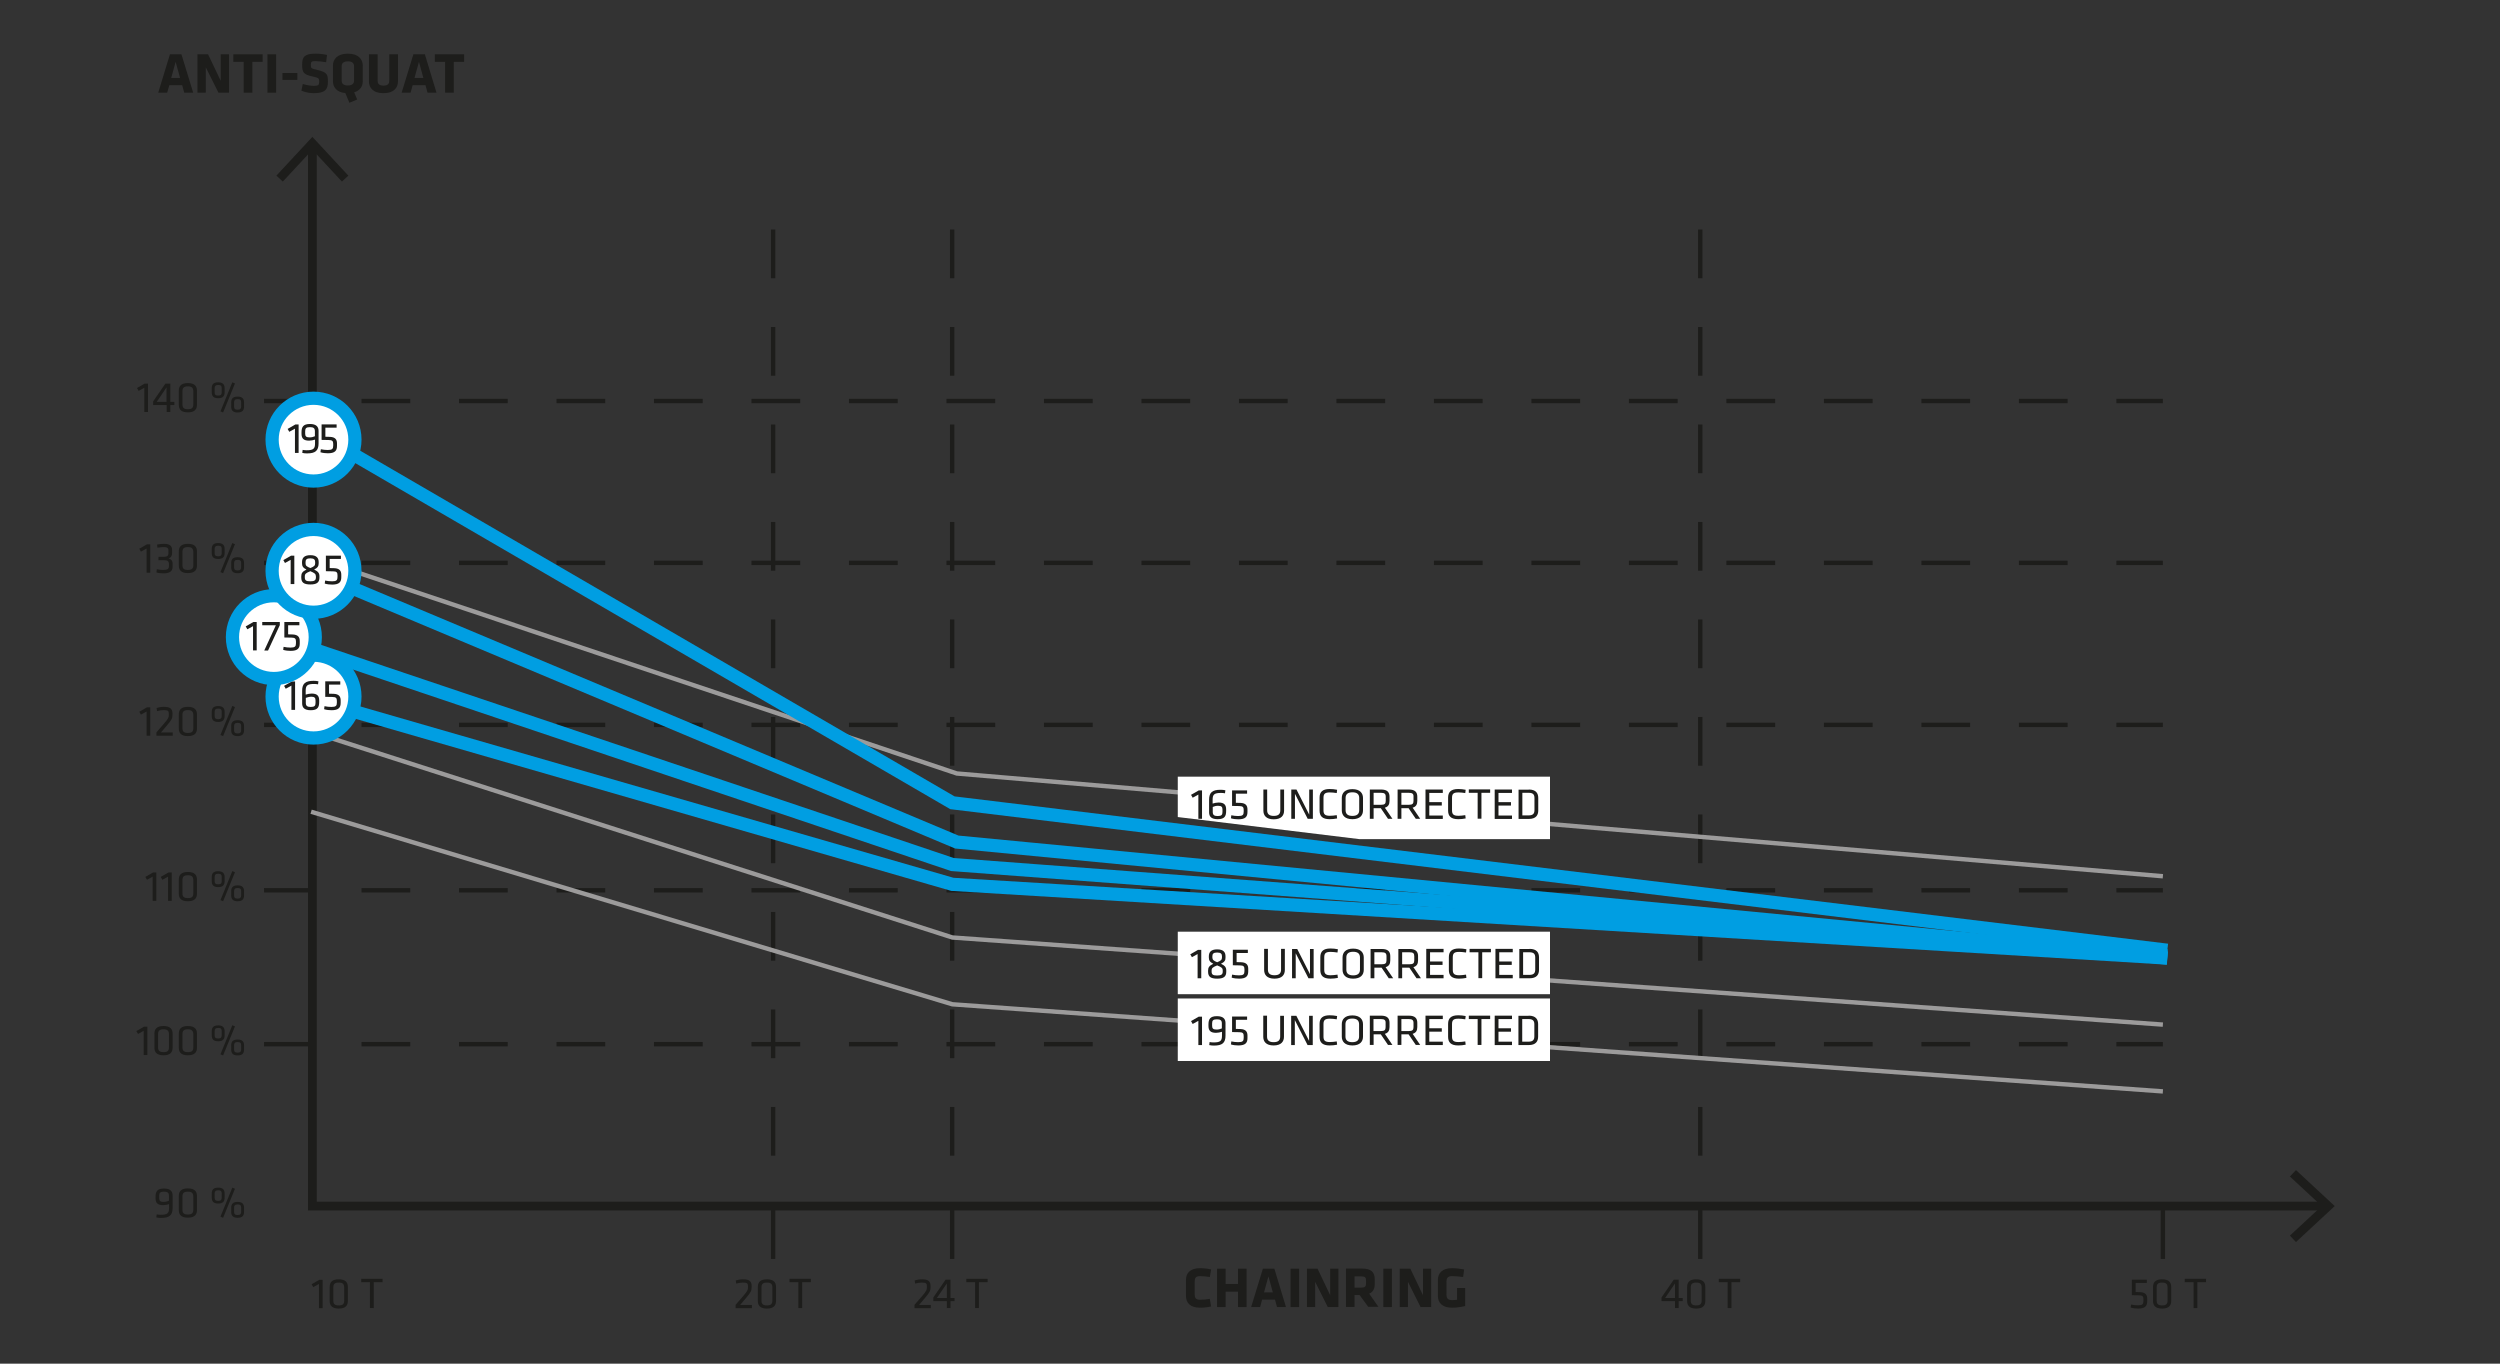 <?xml version="1.0" encoding="utf-8"?>
<!-- Generator: Adobe Illustrator 21.0.0, SVG Export Plug-In . SVG Version: 6.00 Build 0)  -->
<svg version="1.1" id="Ebene_1" xmlns="http://www.w3.org/2000/svg" xmlns:xlink="http://www.w3.org/1999/xlink" x="0px" y="0px"
	 viewBox="0 0 1980 1080" style="enable-background:new 0 0 1980 1080;" xml:space="preserve">
<rect x="0" y="0" width="1980" height="1080" fill="#333333" stroke="none"/>
<style type="text/css">
	.st0{fill:#1D1D1B;}
	.st1{fill:none;stroke:#1D1D1B;stroke-width:3.488;stroke-miterlimit:10;stroke-dasharray:38.607,38.607,0,0;}
	.st2{fill:none;stroke:#009EE2;stroke-width:10.464;stroke-miterlimit:10;}
	.st3{fill:none;stroke:#1D1D1B;stroke-width:3.488;stroke-miterlimit:10;}
	.st4{fill:none;stroke:#9C9B9B;stroke-width:3.488;stroke-miterlimit:10;}
	.st5{fill:none;stroke:#1D1D1B;stroke-width:6.976;stroke-miterlimit:10;}
	.st6{fill:#FFFFFF;stroke:#009EE2;stroke-width:10.464;stroke-miterlimit:10;}
	.st7{fill:#FFFFFF;}
</style>
<g>
	<path class="st0" d="M153,73.4h-7.1l-1.6-5.9h-10.2l-1.7,5.9h-7.1l9.3-30.4h9.1L153,73.4z M135.6,61.7h7L139.1,49L135.6,61.7z"/>
	<path class="st0" d="M163,53.4v20h-6.6V43h8.4l10,21V43h6.6v30.4H173L163,53.4z"/>
	<path class="st0" d="M199.9,49v24.4H193V49h-8.2v-6H208v6H199.9z"/>
	<path class="st0" d="M211.8,73.4V43h6.9v30.4H211.8z"/>
	<path class="st0" d="M223.7,63.3v-5.5h11.8v5.5H223.7z"/>
	<path class="st0" d="M248.5,73.8c-3.4,0-6.7-0.7-9.8-2l1.1-5.3c2.8,0.9,5.8,1.4,8.8,1.5c3.5,0,4.2-0.7,4.2-3.2
		c0-2.7-0.1-3.1-5.1-4.2c-7.4-1.6-8.4-3.1-8.4-9.6c0-6.1,2.1-8.5,10.5-8.5c3.1,0,6.2,0.3,9.2,1l-0.7,5.8c-2.8-0.5-5.6-0.8-8.4-0.9
		c-3.1,0-3.7,0.5-3.7,2.8c0,2.9,0.1,3,4.9,4.1c8.2,2,8.6,3.6,8.6,9.5S257.6,73.8,248.5,73.8z"/>
	<path class="st0" d="M273.5,73.7c-7.1-0.6-9.8-5-9.8-9.2V51.8c0-4.6,3.2-9.3,11.8-9.3s11.8,4.7,11.8,9.3v12.7
		c0,3.6-1.9,7.2-6.8,8.6l2.4,5.7l-6.2,2.6L273.5,73.7z M280.4,52.4c0-2.4-1.5-3.8-4.9-3.8s-4.9,1.5-4.9,3.8v11.5
		c0,2.4,1.5,3.8,4.9,3.8s4.9-1.5,4.9-3.8V52.4z"/>
	<path class="st0" d="M315.2,43v21.5c0,4.6-2.9,9.3-11.5,9.3s-11.5-4.7-11.5-9.3V43h6.9v20.9c0,2.5,1.2,3.9,4.6,3.9
		c3.4,0,4.6-1.4,4.6-3.9V43H315.2z"/>
	<path class="st0" d="M345.7,73.4h-7.1l-1.6-5.9h-10.2l-1.6,5.9h-7.1l9.3-30.4h9.1L345.7,73.4z M328.3,61.7h7L331.8,49L328.3,61.7z"
		/>
	<path class="st0" d="M359.4,49v24.4h-6.9V49h-8.1v-6h23.2v6H359.4z"/>
</g>
<g>
	<line class="st1" x1="209.1" y1="705.1" x2="1713" y2="705.1"/>
	<line class="st1" x1="209.1" y1="574.1" x2="1713" y2="574.1"/>
	<line class="st1" x1="754.1" y1="915.3" x2="754.1" y2="178.7"/>
	<line class="st1" x1="612.3" y1="915.3" x2="612.3" y2="178.7"/>
	<line class="st1" x1="1346.6" y1="915.3" x2="1346.6" y2="178.7"/>
	<polyline class="st2" points="246.4,452.1 757.8,666.9 1716.5,758.8 	"/>
	<g>
		<path class="st0" d="M248.1,1019.4l-1.3-2.3l6.1-3.5h2.6v22.5h-2.9v-19.2L248.1,1019.4z"/>
		<path class="st0" d="M275.5,1030.4c0,3.5-1.8,6-7.2,6s-7.2-2.5-7.2-6v-11.2c0-3.5,1.8-6,7.2-6s7.2,2.5,7.2,6V1030.4z
			 M268.3,1015.8c-3.2,0-4.3,1.2-4.3,3.8v10.5c0,2.5,1,3.8,4.3,3.8s4.3-1.2,4.3-3.8v-10.5C272.5,1017,271.5,1015.8,268.3,1015.8z"/>
		<path class="st0" d="M293,1015.5h-6.9v-2.7H303v2.7H296v20.5h-3V1015.5z"/>
	</g>
	<g>
		<path class="st0" d="M724.3,1033.4c2.6-2.9,3.2-3.7,6-6.9c3.6-4.2,3.8-5.1,3.8-6.8v-1c0-2.2-0.6-2.9-4.1-2.9
			c-1.6,0-3.8,0.4-5.2,0.8l-0.4-2.5c1.5-0.5,3.8-0.9,5.8-0.9c5.4,0,6.8,1.9,6.8,5.4c0,0.1,0,0.6,0,0.8c0,2.8-0.5,3.9-4,8.1
			c-2.5,3-2.9,3.5-5.1,6h9.3v2.6h-12.9V1033.4z"/>
		<path class="st0" d="M752.8,1030.5v5.5h-2.9v-5.5h-10.7v-2.9l9.7-14.1h3.9v14.5h3.2v2.5H752.8z M749.9,1028v-11.5L742,1028H749.9z
			"/>
		<path class="st0" d="M772.2,1015.5h-6.9v-2.7h16.9v2.7h-6.9v20.5h-3V1015.5z"/>
	</g>
	<g>
		<path class="st0" d="M1688.4,1013.5h11.9v2.6h-8.9v7.2c1.5,0,2.2,0,3.7,0.1c4.2,0.2,5.5,2.2,5.5,5.2v2c0,3.7-1.6,5.8-7.2,5.8
			c-1.7,0-4.1-0.2-5.9-0.8l0.3-2.4c1.7,0.4,3.8,0.6,5.5,0.6c3.5,0,4.3-0.9,4.3-3.4v-1.5c0-2.1-0.7-3-3.6-3c-2.3-0.1-3.9-0.1-5.6-0.1
			V1013.5z"/>
		<path class="st0" d="M1719.6,1030.4c0,3.5-1.8,6-7.2,6s-7.2-2.5-7.2-6v-11.2c0-3.5,1.8-6,7.2-6s7.2,2.5,7.2,6V1030.4z
			 M1712.4,1015.8c-3.2,0-4.3,1.2-4.3,3.8v10.5c0,2.5,1,3.8,4.3,3.8c3.2,0,4.3-1.2,4.3-3.8v-10.5
			C1716.6,1017,1715.6,1015.8,1712.4,1015.8z"/>
		<path class="st0" d="M1737.2,1015.5h-6.9v-2.7h16.9v2.7h-6.9v20.5h-3V1015.5z"/>
	</g>
	<g>
		<path class="st0" d="M109.3,818.9l-1.3-2.3l6.1-3.5h2.6v22.5h-2.9v-19.2L109.3,818.9z"/>
		<path class="st0" d="M136.7,829.8c0,3.5-1.8,6-7.2,6s-7.2-2.5-7.2-6v-11.2c0-3.5,1.8-6,7.2-6s7.2,2.5,7.2,6V829.8z M129.5,815.2
			c-3.2,0-4.3,1.2-4.3,3.8v10.5c0,2.5,1,3.8,4.3,3.8s4.3-1.2,4.3-3.8V819C133.8,816.5,132.7,815.2,129.5,815.2z"/>
		<path class="st0" d="M156,829.8c0,3.5-1.8,6-7.2,6s-7.2-2.5-7.2-6v-11.2c0-3.5,1.8-6,7.2-6s7.2,2.5,7.2,6V829.8z M148.8,815.2
			c-3.2,0-4.3,1.2-4.3,3.8v10.5c0,2.5,1,3.8,4.3,3.8s4.3-1.2,4.3-3.8V819C153,816.5,152,815.2,148.8,815.2z"/>
		<path class="st0" d="M172.8,824.7c-3.9,0-5.1-1.9-5.1-4.7v-3.2c0-2.9,1.2-4.7,5.1-4.7s5.1,1.9,5.1,4.7v3.2
			C177.9,822.8,176.7,824.7,172.8,824.7z M170,820c0,1.7,0.7,2.5,2.8,2.5s2.8-0.9,2.8-2.5v-3.4c0-1.7-0.7-2.5-2.8-2.5
			s-2.8,0.9-2.8,2.5V820z M176.7,835.9l-2.1-0.9l9.4-23l2.1,0.9L176.7,835.9z M188.2,835.9c-3.9,0-5.1-1.9-5.1-4.7v-3.2
			c0-2.9,1.2-4.7,5.1-4.7s5.1,1.9,5.1,4.7v3.2C193.3,834,192.1,835.9,188.2,835.9z M185.4,831.2c0,1.7,0.7,2.5,2.8,2.5
			c2.1,0,2.8-0.9,2.8-2.5v-3.4c0-1.7-0.7-2.5-2.8-2.5c-2.1,0-2.8,0.9-2.8,2.5V831.2z"/>
	</g>
	<g>
		<path class="st0" d="M133.8,953.7c-1.2,0.4-3.1,0.8-4.6,0.8c-4.4,0-6-1.8-6-5.5v-1.1c0-4.1,1.2-6.6,6.7-6.6c5,0,6.8,2.2,6.8,5.5
			v9.9c0,5.8-2.6,7.9-9.1,7.9c-1.1,0-2.7-0.1-3.8-0.4l0.3-2.4c0.8,0.2,2.3,0.3,3.1,0.3c5.4,0,6.7-1.2,6.7-5.4V953.7z M133.8,951v-4
			c0-2.5-1.3-3.2-3.9-3.2c-3,0-3.8,0.9-3.8,3.2v1.9c0,2.1,0.8,3,3.3,3C131,951.9,132.7,951.5,133.8,951z"/>
		<path class="st0" d="M156,958.4c0,3.5-1.8,6-7.2,6s-7.2-2.5-7.2-6v-11.2c0-3.5,1.8-6,7.2-6s7.2,2.5,7.2,6V958.4z M148.8,943.8
			c-3.2,0-4.3,1.2-4.3,3.8v10.5c0,2.5,1,3.8,4.3,3.8c3.2,0,4.3-1.2,4.3-3.8v-10.5C153,945,152,943.8,148.8,943.8z"/>
		<path class="st0" d="M172.8,953.2c-3.9,0-5.1-1.9-5.1-4.7v-3.2c0-2.9,1.2-4.7,5.1-4.7s5.1,1.9,5.1,4.7v3.2
			C177.9,951.4,176.7,953.2,172.8,953.2z M170,948.6c0,1.7,0.7,2.5,2.8,2.5s2.8-0.9,2.8-2.5v-3.4c0-1.7-0.7-2.5-2.8-2.5
			s-2.8,0.9-2.8,2.5V948.6z M176.7,964.5l-2.1-0.9l9.4-23l2.1,0.9L176.7,964.5z M188.2,964.5c-3.9,0-5.1-1.9-5.1-4.7v-3.2
			c0-2.9,1.2-4.7,5.1-4.7s5.1,1.9,5.1,4.7v3.2C193.3,962.6,192.1,964.5,188.2,964.5z M185.4,959.8c0,1.7,0.7,2.5,2.8,2.5
			c2.1,0,2.8-0.9,2.8-2.5v-3.4c0-1.7-0.7-2.5-2.8-2.5c-2.1,0-2.8,0.9-2.8,2.5V959.8z"/>
	</g>
	<g>
		<path class="st0" d="M116.4,696.8l-1.3-2.3l6.1-3.5h2.6v22.5h-2.9v-19.2L116.4,696.8z"/>
		<path class="st0" d="M128.6,696.8l-1.3-2.3l6.1-3.5h2.6v22.5h-2.9v-19.2L128.6,696.8z"/>
		<path class="st0" d="M156,707.8c0,3.5-1.8,6-7.2,6s-7.2-2.5-7.2-6v-11.2c0-3.5,1.8-6,7.2-6s7.2,2.5,7.2,6V707.8z M148.8,693.2
			c-3.2,0-4.3,1.2-4.3,3.8v10.5c0,2.5,1,3.8,4.3,3.8s4.3-1.2,4.3-3.8v-10.5C153,694.4,152,693.2,148.8,693.2z"/>
		<path class="st0" d="M172.8,702.6c-3.9,0-5.1-1.9-5.1-4.7v-3.2c0-2.9,1.2-4.7,5.1-4.7s5.1,1.9,5.1,4.7v3.2
			C177.9,700.7,176.7,702.6,172.8,702.6z M170,697.9c0,1.7,0.7,2.5,2.8,2.5s2.8-0.9,2.8-2.5v-3.4c0-1.7-0.7-2.5-2.8-2.5
			s-2.8,0.9-2.8,2.5V697.9z M176.7,713.8l-2.1-0.9l9.4-23l2.1,0.9L176.7,713.8z M188.2,713.8c-3.9,0-5.1-1.9-5.1-4.7v-3.2
			c0-2.9,1.2-4.7,5.1-4.7s5.1,1.9,5.1,4.7v3.2C193.3,711.9,192.1,713.8,188.2,713.8z M185.4,709.2c0,1.7,0.7,2.5,2.8,2.5
			c2.1,0,2.8-0.9,2.8-2.5v-3.4c0-1.7-0.7-2.5-2.8-2.5c-2.1,0-2.8,0.9-2.8,2.5V709.2z"/>
	</g>
	<g>
		<path class="st0" d="M111.6,566l-1.3-2.3l6.1-3.5h2.6v22.5h-2.9v-19.2L111.6,566z"/>
		<path class="st0" d="M123.9,580c2.6-2.9,3.2-3.7,6-6.9c3.6-4.2,3.8-5.1,3.8-6.8v-1c0-2.2-0.6-2.9-4.1-2.9c-1.6,0-3.8,0.4-5.2,0.8
			l-0.4-2.5c1.5-0.5,3.8-0.9,5.8-0.9c5.4,0,6.8,1.9,6.8,5.4c0,0.1,0,0.6,0,0.8c0,2.8-0.5,3.9-4,8.1c-2.5,3-2.9,3.5-5.1,6h9.3v2.6
			h-12.9V580z"/>
		<path class="st0" d="M156,577c0,3.5-1.8,6-7.2,6s-7.2-2.5-7.2-6v-11.2c0-3.5,1.8-6,7.2-6s7.2,2.5,7.2,6V577z M148.8,562.4
			c-3.2,0-4.3,1.2-4.3,3.8v10.5c0,2.5,1,3.8,4.3,3.8s4.3-1.2,4.3-3.8v-10.5C153,563.6,152,562.4,148.8,562.4z"/>
		<path class="st0" d="M172.8,571.8c-3.9,0-5.1-1.9-5.1-4.7v-3.2c0-2.9,1.2-4.7,5.1-4.7s5.1,1.9,5.1,4.7v3.2
			C177.9,569.9,176.7,571.8,172.8,571.8z M170,567.1c0,1.7,0.7,2.5,2.8,2.5s2.8-0.9,2.8-2.5v-3.4c0-1.7-0.7-2.5-2.8-2.5
			s-2.8,0.9-2.8,2.5V567.1z M176.7,583l-2.1-0.9l9.4-23l2.1,0.9L176.7,583z M188.2,583c-3.9,0-5.1-1.9-5.1-4.7v-3.2
			c0-2.9,1.2-4.7,5.1-4.7s5.1,1.9,5.1,4.7v3.2C193.3,581.1,192.1,583,188.2,583z M185.4,578.4c0,1.7,0.7,2.5,2.8,2.5
			c2.1,0,2.8-0.9,2.8-2.5V575c0-1.7-0.7-2.5-2.8-2.5c-2.1,0-2.8,0.9-2.8,2.5V578.4z"/>
	</g>
	<g>
		<path class="st0" d="M111.6,436.9l-1.3-2.3l6.1-3.5h2.6v22.5h-2.9v-19.2L111.6,436.9z"/>
		<path class="st0" d="M124.2,450.8c1.7,0.4,3.4,0.6,5.1,0.6c3.3,0,4.5-0.8,4.5-3v-1.7c0-2.3-1.3-3-3.5-3h-4.8V441h4.4
			c2.7,0,3.5-1,3.5-2.9v-2c0-2.1-1-2.8-3.8-2.8c-1.6,0-3.3,0.2-4.9,0.5l-0.3-2.5c1.5-0.3,3.5-0.6,5.3-0.6c4.9,0,6.6,1.7,6.6,5v2.1
			c0,2.1-0.5,3.5-2.7,4.5c1.9,0.6,3.1,1.6,3.1,4.2v2.3c0,3.6-2.2,5.3-7.4,5.3c-1.7,0-3.9-0.2-5.4-0.7L124.2,450.8z"/>
		<path class="st0" d="M156,447.9c0,3.5-1.8,6-7.2,6s-7.2-2.5-7.2-6v-11.2c0-3.5,1.8-6,7.2-6s7.2,2.5,7.2,6V447.9z M148.8,433.3
			c-3.2,0-4.3,1.2-4.3,3.8v10.5c0,2.5,1,3.8,4.3,3.8c3.2,0,4.3-1.2,4.3-3.8v-10.5C153,434.5,152,433.3,148.8,433.3z"/>
		<path class="st0" d="M172.8,442.7c-3.9,0-5.1-1.9-5.1-4.7v-3.2c0-2.9,1.2-4.7,5.1-4.7s5.1,1.9,5.1,4.7v3.2
			C177.9,440.9,176.7,442.7,172.8,442.7z M170,438.1c0,1.7,0.7,2.5,2.8,2.5s2.8-0.9,2.8-2.5v-3.4c0-1.7-0.7-2.5-2.8-2.5
			s-2.8,0.9-2.8,2.5V438.1z M176.7,454l-2.1-0.9l9.4-23l2.1,0.9L176.7,454z M188.2,454c-3.9,0-5.1-1.9-5.1-4.7V446
			c0-2.9,1.2-4.7,5.1-4.7s5.1,1.9,5.1,4.7v3.2C193.3,452.1,192.1,454,188.2,454z M185.4,449.3c0,1.7,0.7,2.5,2.8,2.5
			c2.1,0,2.8-0.9,2.8-2.5v-3.4c0-1.7-0.7-2.5-2.8-2.5c-2.1,0-2.8,0.9-2.8,2.5V449.3z"/>
	</g>
	<g>
		<path class="st0" d="M109.8,309.6l-1.3-2.3l6.1-3.5h2.6v22.5h-2.9v-19.2L109.8,309.6z"/>
		<path class="st0" d="M134.9,320.8v5.5h-2.9v-5.5h-10.7v-2.9l9.7-14.1h3.9v14.5h3.2v2.5H134.9z M131.9,318.3v-11.5l-7.8,11.5H131.9
			z"/>
		<path class="st0" d="M156,320.6c0,3.5-1.8,6-7.2,6s-7.2-2.5-7.2-6v-11.2c0-3.5,1.8-6,7.2-6s7.2,2.5,7.2,6V320.6z M148.8,306
			c-3.2,0-4.3,1.2-4.3,3.8v10.5c0,2.5,1,3.8,4.3,3.8c3.2,0,4.3-1.2,4.3-3.8v-10.5C153,307.2,152,306,148.8,306z"/>
		<path class="st0" d="M172.8,315.4c-3.9,0-5.1-1.9-5.1-4.7v-3.2c0-2.9,1.2-4.7,5.1-4.7s5.1,1.9,5.1,4.7v3.2
			C177.9,313.5,176.7,315.4,172.8,315.4z M170,310.8c0,1.7,0.7,2.5,2.8,2.5s2.8-0.9,2.8-2.5v-3.4c0-1.7-0.7-2.5-2.8-2.5
			s-2.8,0.9-2.8,2.5V310.8z M176.7,326.7l-2.1-0.9l9.4-23l2.1,0.9L176.7,326.7z M188.2,326.7c-3.9,0-5.1-1.9-5.1-4.7v-3.2
			c0-2.9,1.2-4.7,5.1-4.7s5.1,1.9,5.1,4.7v3.2C193.3,324.8,192.1,326.7,188.2,326.7z M185.4,322c0,1.7,0.7,2.5,2.8,2.5
			c2.1,0,2.8-0.9,2.8-2.5v-3.4c0-1.7-0.7-2.5-2.8-2.5c-2.1,0-2.8,0.9-2.8,2.5V322z"/>
	</g>
	<line class="st1" x1="209.1" y1="827" x2="1713" y2="827"/>
	<line class="st1" x1="209.1" y1="445.8" x2="1713" y2="445.8"/>
	<line class="st1" x1="209.1" y1="317.6" x2="1713" y2="317.6"/>
	<line class="st3" x1="1713" y1="997.1" x2="1713" y2="957.8"/>
	<line class="st3" x1="754.1" y1="997.1" x2="754.1" y2="957.8"/>
	<g>
		<path class="st0" d="M582.6,1033.4c2.6-2.9,3.2-3.7,6-6.9c3.6-4.2,3.8-5.1,3.8-6.8v-1c0-2.2-0.6-2.9-4.1-2.9
			c-1.6,0-3.8,0.4-5.2,0.8l-0.4-2.5c1.5-0.5,3.8-0.9,5.8-0.9c5.4,0,6.8,1.9,6.8,5.4c0,0.1,0,0.6,0,0.8c0,2.8-0.5,3.9-4,8.1
			c-2.5,3-2.9,3.5-5.1,6h9.3v2.6h-12.9V1033.4z"/>
		<path class="st0" d="M614.6,1030.4c0,3.5-1.8,6-7.2,6s-7.2-2.5-7.2-6v-11.2c0-3.5,1.8-6,7.2-6s7.2,2.5,7.2,6V1030.4z
			 M607.4,1015.8c-3.2,0-4.3,1.2-4.3,3.8v10.5c0,2.5,1,3.8,4.3,3.8c3.2,0,4.3-1.2,4.3-3.8v-10.5
			C611.7,1017,610.6,1015.8,607.4,1015.8z"/>
		<path class="st0" d="M632.2,1015.5h-6.9v-2.7h16.9v2.7h-6.9v20.5h-3V1015.5z"/>
	</g>
	<line class="st3" x1="612.3" y1="997.1" x2="612.3" y2="957.8"/>
	<g>
		<path class="st0" d="M1329.5,1030.5v5.5h-2.9v-5.5h-10.7v-2.9l9.7-14.1h3.9v14.5h3.2v2.5H1329.5z M1326.6,1028v-11.5l-7.8,11.5
			H1326.6z"/>
		<path class="st0" d="M1350.6,1030.4c0,3.5-1.8,6-7.2,6s-7.2-2.5-7.2-6v-11.2c0-3.5,1.8-6,7.2-6s7.2,2.5,7.2,6V1030.4z
			 M1343.4,1015.8c-3.2,0-4.3,1.2-4.3,3.8v10.5c0,2.5,1,3.8,4.3,3.8c3.2,0,4.3-1.2,4.3-3.8v-10.5
			C1347.7,1017,1346.6,1015.8,1343.4,1015.8z"/>
		<path class="st0" d="M1368.2,1015.5h-6.9v-2.7h16.9v2.7h-6.9v20.5h-3V1015.5z"/>
	</g>
	<line class="st3" x1="1346.6" y1="997.1" x2="1346.6" y2="957.8"/>
	<polyline class="st4" points="246.4,441.1 757.8,612.6 1713,694 	"/>
	<polyline class="st4" points="246.4,579.5 754.3,742.5 1713,811.5 	"/>
	<polyline class="st2" points="246.4,340.4 754.3,635.8 1716.5,752.6 	"/>
	<polyline class="st2" points="246.4,553.7 754.3,700.4 1716.5,758.8 	"/>
	<g>
		<g>
			<g>
				<polyline class="st5" points="247.4,116 247.4,955.2 1841.5,955.2 				"/>
				<g>
					<polygon class="st0" points="218.9,139.1 224,143.8 247.4,118.6 270.8,143.8 275.9,139.1 247.4,108.4 					"/>
				</g>
				<g>
					<polygon class="st0" points="1818.4,983.7 1813.6,978.6 1838.8,955.2 1813.6,931.8 1818.4,926.7 1849.1,955.2 					"/>
				</g>
			</g>
		</g>
	</g>
	<g>
		<circle class="st6" cx="248.3" cy="551.7" r="32.8"/>
		<g>
			<path class="st0" d="M226.3,545.5l-1.3-2.3l6.1-3.5h2.6v22.5h-2.9V543L226.3,545.5z"/>
			<path class="st0" d="M242.2,550.1c1.2-0.4,3.1-0.8,4.6-0.8c4.4,0,6,1.8,6,5.5v1.1c0,4.1-1.1,6.6-6.7,6.6c-5,0-6.8-2.1-6.8-5.4
				v-10c0-5.8,2.6-7.9,9.1-7.9c1.1,0,2.7,0.1,3.8,0.4l-0.3,2.4c-0.8-0.2-2.2-0.3-3.1-0.3c-5.4,0-6.7,1.2-6.7,5.4V550.1z
				 M242.2,552.7v4c0,2.5,1.3,3.2,3.9,3.2c3,0,3.8-0.9,3.8-3.2v-1.9c0-2.1-0.8-3-3.3-3C245,551.8,243.4,552.3,242.2,552.7z"/>
			<path class="st0" d="M257.6,539.6h11.9v2.6h-8.9v7.2c1.5,0,2.2,0,3.7,0.1c4.2,0.2,5.5,2.2,5.5,5.2v2c0,3.7-1.6,5.8-7.2,5.8
				c-1.7,0-4.1-0.2-5.9-0.8l0.3-2.4c1.7,0.4,3.8,0.6,5.5,0.6c3.5,0,4.3-0.9,4.3-3.4V555c0-2.1-0.7-3-3.6-3c-2.3-0.1-3.9-0.1-5.6-0.1
				V539.6z"/>
		</g>
	</g>
	<polyline class="st2" points="246.4,513.6 754.3,684.7 1716.5,757.1 	"/>
	<g>
		<circle class="st6" cx="216.9" cy="504.6" r="32.8"/>
		<g>
			<path class="st0" d="M195.9,498.4l-1.3-2.3l6.1-3.5h2.6v22.5h-2.9v-19.2L195.9,498.4z"/>
			<path class="st0" d="M207.8,492.6h13.8v2.5l-9.3,20.1h-3l9.2-20h-10.8V492.6z"/>
			<path class="st0" d="M225.2,492.6h11.9v2.6h-8.9v7.2c1.5,0,2.2,0,3.7,0.1c4.2,0.2,5.5,2.2,5.5,5.2v2c0,3.7-1.6,5.8-7.2,5.8
				c-1.7,0-4.1-0.2-5.9-0.8l0.3-2.4c1.7,0.4,3.8,0.6,5.5,0.6c3.5,0,4.3-0.9,4.3-3.4v-1.5c0-2.1-0.7-3-3.6-3
				c-2.3-0.1-3.9-0.1-5.6-0.1V492.6z"/>
		</g>
	</g>
	<g>
		<circle class="st6" cx="248.3" cy="452.1" r="32.8"/>
		<g>
			<path class="st0" d="M225.7,445.9l-1.3-2.3l6.1-3.5h2.6v22.5h-2.9v-19.2L225.7,445.9z"/>
			<path class="st0" d="M248.8,451.1c3.2,1.5,4.2,2.9,4.2,5.3v1c0,3.9-2.1,5.5-7.2,5.5c-5.2,0-7.2-1.6-7.2-5.5v-1
				c0-2.4,1-3.8,4.1-5.3c-2.8-1.4-3.5-2.8-3.5-5v-0.9c0-3.2,1.6-5.5,6.6-5.5c5,0,6.6,2.3,6.6,5.5v0.9
				C252.4,448.3,251.6,449.7,248.8,451.1z M245.8,452.4c-3.5,1.4-4.4,2.1-4.4,4.1v0.8c0,2.4,1.1,3.1,4.4,3.1c3.2,0,4.4-0.8,4.4-3.1
				v-0.8C250.1,454.5,249.3,453.9,245.8,452.4z M245.8,449.9c3-1.2,3.8-2,3.8-3.7v-1.1c0-1.8-0.9-2.9-3.8-2.9c-2.9,0-3.8,1-3.8,2.9
				v1.1C242,448,242.8,448.7,245.8,449.9z"/>
			<path class="st0" d="M258.1,440.1H270v2.6h-8.9v7.2c1.5,0,2.2,0,3.7,0.1c4.2,0.2,5.5,2.2,5.5,5.2v2c0,3.7-1.6,5.8-7.2,5.8
				c-1.7,0-4.1-0.2-5.9-0.8l0.3-2.4c1.7,0.4,3.8,0.6,5.5,0.6c3.5,0,4.3-0.9,4.3-3.4v-1.5c0-2.1-0.7-3-3.6-3
				c-2.3-0.1-3.9-0.1-5.6-0.1V440.1z"/>
		</g>
	</g>
	<g>
		<circle class="st6" cx="248.3" cy="348.2" r="32.8"/>
		<g>
			<path class="st0" d="M229.1,342l-1.3-2.3l6.1-3.5h2.6v22.5h-2.9v-19.2L229.1,342z"/>
			<path class="st0" d="M249.4,348.2c-1.2,0.4-3.1,0.8-4.6,0.8c-4.4,0-6-1.8-6-5.5v-1.1c0-4.1,1.2-6.6,6.7-6.6c5,0,6.8,2.2,6.8,5.5
				v9.9c0,5.8-2.6,7.9-9.1,7.9c-1.1,0-2.7-0.1-3.8-0.4l0.3-2.4c0.8,0.2,2.3,0.3,3.1,0.3c5.4,0,6.7-1.2,6.7-5.4V348.2z M249.4,345.5
				v-4c0-2.5-1.3-3.2-3.9-3.2c-3,0-3.8,0.9-3.8,3.2v1.9c0,2.1,0.8,3,3.3,3C246.6,346.5,248.3,346,249.4,345.5z"/>
			<path class="st0" d="M254.7,336.1h11.9v2.6h-8.9v7.2c1.5,0,2.2,0,3.7,0.1c4.2,0.2,5.5,2.2,5.5,5.2v2c0,3.7-1.6,5.8-7.2,5.8
				c-1.7,0-4.1-0.2-5.9-0.8l0.3-2.4c1.7,0.4,3.8,0.6,5.5,0.6c3.5,0,4.3-0.9,4.3-3.4v-1.5c0-2.1-0.7-3-3.6-3
				c-2.3-0.1-3.9-0.1-5.6-0.1V336.1z"/>
		</g>
	</g>
	<rect x="932.8" y="737.9" class="st7" width="294.8" height="49.5"/>
	<g>
		<g>
			<path class="st0" d="M944,758.1l-1.3-2.3l6.1-3.5h2.6v22.5h-2.9v-19.2L944,758.1z"/>
			<path class="st0" d="M967,763.3c3.2,1.5,4.2,2.9,4.2,5.3v1c0,3.9-2.1,5.5-7.2,5.5c-5.2,0-7.2-1.6-7.2-5.5v-1c0-2.4,1-3.8,4.1-5.3
				c-2.8-1.4-3.5-2.8-3.5-5v-0.9c0-3.2,1.6-5.5,6.6-5.5c5,0,6.6,2.3,6.6,5.5v0.9C970.7,760.5,969.9,761.9,967,763.3z M964,764.6
				c-3.5,1.4-4.4,2.1-4.4,4.1v0.8c0,2.4,1.1,3.1,4.4,3.1c3.2,0,4.4-0.8,4.4-3.1v-0.8C968.4,766.7,967.5,766,964,764.6z M964,762.1
				c3-1.2,3.8-2,3.8-3.7v-1.1c0-1.8-0.9-2.9-3.8-2.9c-2.9,0-3.8,1-3.8,2.9v1.1C960.3,760.1,961,760.9,964,762.1z"/>
			<path class="st0" d="M976.4,752.2h11.9v2.6h-8.9v7.2c1.5,0,2.2,0,3.7,0.1c4.2,0.2,5.5,2.2,5.5,5.2v2c0,3.7-1.6,5.8-7.2,5.8
				c-1.7,0-4.1-0.2-5.9-0.8l0.3-2.4c1.7,0.4,3.8,0.6,5.5,0.6c3.5,0,4.3-0.9,4.3-3.4v-1.5c0-2.1-0.7-3-3.6-3
				c-2.3-0.1-3.9-0.1-5.6-0.1V752.2z"/>
			<path class="st0" d="M1017.6,751.5v16.7c0,3.8-2.2,6.9-8.2,6.9c-6,0-8.2-3.1-8.2-6.9v-16.7h3v16.5c0,2.9,1.6,4.4,5.2,4.4
				s5.2-1.5,5.2-4.4v-16.5H1017.6z"/>
			<path class="st0" d="M1026.2,755v19.8h-2.9v-23.2h4.1l10.1,19.9v-19.9h2.9v23.2h-4.1L1026.2,755z"/>
			<path class="st0" d="M1048.8,768.1c0,3.2,1.3,4.3,5.1,4.3c1.4,0,3.7-0.2,5.4-0.5l0.3,2.6c-1.7,0.4-4.1,0.6-5.9,0.6
				c-5.7,0-8-2.4-8-6.8V758c0-4.4,2.3-6.8,8-6.8c1.7,0,4.2,0.2,5.9,0.6l-0.3,2.6c-1.8-0.3-4-0.5-5.4-0.5c-3.8,0-5.1,1-5.1,4.3V768.1
				z"/>
			<path class="st0" d="M1080.1,768.1c0,3.9-2.4,7-8.4,7s-8.4-3.2-8.4-7v-9.8c0-3.9,2.4-7,8.4-7s8.4,3.2,8.4,7V768.1z M1066.3,768
				c0,2.9,1.7,4.5,5.4,4.5s5.4-1.6,5.4-4.5v-9.7c0-2.9-1.7-4.5-5.4-4.5s-5.4,1.6-5.4,4.5V768z"/>
			<path class="st0" d="M1094.2,766.4h-5.7v8.4h-3v-23.2h8.9c5,0,6.7,2.2,6.7,5.7v3.3c0,2.8-1,4.6-3.7,5.4l6,8.8h-3.5L1094.2,766.4z
				 M1094.3,754.2h-5.8v9.5h5.8c2.9,0,3.8-0.8,3.8-3.1v-3.3C1098.1,755,1097.1,754.2,1094.3,754.2z"/>
			<path class="st0" d="M1116.2,766.4h-5.7v8.4h-3v-23.2h8.9c5,0,6.7,2.2,6.7,5.7v3.3c0,2.8-1,4.6-3.7,5.4l6,8.8h-3.5L1116.2,766.4z
				 M1116.3,754.2h-5.8v9.5h5.8c2.9,0,3.8-0.8,3.8-3.1v-3.3C1120.1,755,1119.2,754.2,1116.3,754.2z"/>
			<path class="st0" d="M1129.6,751.5h13.7v2.7h-10.7v7.3h9.9v2.7h-9.9v7.9h10.7v2.7h-13.7V751.5z"/>
			<path class="st0" d="M1150.6,768.1c0,3.2,1.3,4.3,5.1,4.3c1.4,0,3.7-0.2,5.4-0.5l0.3,2.6c-1.7,0.4-4.1,0.6-5.9,0.6
				c-5.7,0-8-2.4-8-6.8V758c0-4.4,2.3-6.8,8-6.8c1.7,0,4.2,0.2,5.9,0.6l-0.3,2.6c-1.8-0.3-4-0.5-5.4-0.5c-3.8,0-5.1,1-5.1,4.3V768.1
				z"/>
			<path class="st0" d="M1170.8,754.2h-6.9v-2.7h16.9v2.7h-6.9v20.5h-3V754.2z"/>
			<path class="st0" d="M1184.4,751.5h13.7v2.7h-10.7v7.3h9.9v2.7h-9.9v7.9h10.7v2.7h-13.7V751.5z"/>
			<path class="st0" d="M1211.4,751.5c5.7,0,7.5,3,7.5,6.7v9.9c0,3.7-1.8,6.7-7.5,6.7h-8.1v-23.2H1211.4z M1206.3,772.1h5
				c3.5,0,4.6-1.5,4.6-4.2v-9.5c0-2.7-1-4.2-4.6-4.2h-5V772.1z"/>
		</g>
	</g>
	<polyline class="st4" points="246.4,642.9 754.3,795.4 1713,864.4 	"/>
	<rect x="932.8" y="790.8" class="st7" width="294.8" height="49.5"/>
	<g>
		<g>
			<path class="st0" d="M944.6,811l-1.3-2.3l6.1-3.5h2.6v22.5h-2.9v-19.2L944.6,811z"/>
			<path class="st0" d="M967.7,817.2c-1.2,0.4-3.1,0.8-4.6,0.8c-4.4,0-6-1.8-6-5.5v-1.1c0-4.1,1.2-6.6,6.7-6.6c5,0,6.8,2.2,6.8,5.5
				v9.9c0,5.8-2.6,7.9-9.1,7.9c-1.1,0-2.7-0.1-3.8-0.4l0.3-2.4c0.8,0.2,2.3,0.3,3.1,0.3c5.4,0,6.7-1.2,6.7-5.4V817.2z M967.7,814.5
				v-4c0-2.5-1.3-3.2-3.9-3.2c-3,0-3.8,0.9-3.8,3.2v1.9c0,2.1,0.8,3,3.3,3C964.9,815.5,966.6,815,967.7,814.5z"/>
			<path class="st0" d="M975.8,805.1h11.9v2.6h-8.9v7.2c1.5,0,2.2,0,3.7,0.1c4.2,0.2,5.5,2.2,5.5,5.2v2c0,3.7-1.6,5.8-7.2,5.8
				c-1.7,0-4.1-0.2-5.9-0.8l0.3-2.4c1.7,0.4,3.8,0.6,5.5,0.6c3.5,0,4.3-0.9,4.3-3.4v-1.5c0-2.1-0.7-3-3.6-3
				c-2.3-0.1-3.9-0.1-5.6-0.1V805.1z"/>
			<path class="st0" d="M1016.9,804.4v16.7c0,3.8-2.2,6.9-8.2,6.9c-6,0-8.2-3.1-8.2-6.9v-16.7h3V821c0,2.9,1.6,4.4,5.2,4.4
				c3.7,0,5.2-1.5,5.2-4.4v-16.5H1016.9z"/>
			<path class="st0" d="M1025.5,807.9v19.8h-2.9v-23.2h4.1l10.1,19.9v-19.9h2.9v23.2h-4.1L1025.5,807.9z"/>
			<path class="st0" d="M1048.2,821c0,3.2,1.3,4.3,5.1,4.3c1.4,0,3.7-0.2,5.4-0.5l0.3,2.6c-1.7,0.4-4.1,0.6-5.9,0.6
				c-5.7,0-8-2.4-8-6.8v-10.3c0-4.4,2.3-6.8,8-6.8c1.7,0,4.2,0.2,5.9,0.6l-0.3,2.6c-1.8-0.3-4-0.5-5.4-0.5c-3.8,0-5.1,1-5.1,4.3V821
				z"/>
			<path class="st0" d="M1079.5,821c0,3.9-2.4,7-8.4,7s-8.4-3.2-8.4-7v-9.8c0-3.9,2.4-7,8.4-7s8.4,3.2,8.4,7V821z M1065.6,820.9
				c0,2.9,1.7,4.5,5.4,4.5s5.4-1.6,5.4-4.5v-9.7c0-2.9-1.7-4.5-5.4-4.5s-5.4,1.6-5.4,4.5V820.9z"/>
			<path class="st0" d="M1093.6,819.2h-5.7v8.4h-3v-23.2h8.9c5,0,6.7,2.2,6.7,5.7v3.3c0,2.8-1,4.6-3.7,5.4l6,8.8h-3.5L1093.6,819.2z
				 M1093.6,807.1h-5.8v9.5h5.8c2.9,0,3.8-0.8,3.8-3.1v-3.3C1097.5,807.9,1096.5,807.1,1093.6,807.1z"/>
			<path class="st0" d="M1115.6,819.2h-5.7v8.4h-3v-23.2h8.9c5,0,6.7,2.2,6.7,5.7v3.3c0,2.8-1,4.6-3.7,5.4l6,8.8h-3.5L1115.6,819.2z
				 M1115.7,807.1h-5.8v9.5h5.8c2.9,0,3.8-0.8,3.8-3.1v-3.3C1119.5,807.9,1118.5,807.1,1115.7,807.1z"/>
			<path class="st0" d="M1129,804.4h13.7v2.7H1132v7.3h9.9v2.7h-9.9v7.9h10.7v2.7H1129V804.4z"/>
			<path class="st0" d="M1150,821c0,3.2,1.3,4.3,5.1,4.3c1.4,0,3.7-0.2,5.4-0.5l0.3,2.6c-1.7,0.4-4.1,0.6-5.9,0.6
				c-5.7,0-8-2.4-8-6.8v-10.3c0-4.4,2.3-6.8,8-6.8c1.7,0,4.2,0.2,5.9,0.6l-0.3,2.6c-1.8-0.3-4-0.5-5.4-0.5c-3.8,0-5.1,1-5.1,4.3V821
				z"/>
			<path class="st0" d="M1170.2,807.1h-6.9v-2.7h16.9v2.7h-6.9v20.5h-3V807.1z"/>
			<path class="st0" d="M1183.8,804.4h13.7v2.7h-10.7v7.3h9.9v2.7h-9.9v7.9h10.7v2.7h-13.7V804.4z"/>
			<path class="st0" d="M1210.7,804.4c5.7,0,7.5,3,7.5,6.7v9.9c0,3.7-1.8,6.7-7.5,6.7h-8.1v-23.2H1210.7z M1205.6,825h5
				c3.5,0,4.6-1.5,4.6-4.2v-9.5c0-2.7-1-4.2-4.6-4.2h-5V825z"/>
		</g>
	</g>
	<polygon class="st7" points="1227.6,664.6 1076.7,664.6 932.8,647.1 932.8,615.1 1227.6,615.1 	"/>
	<g>
		<g>
			<path class="st0" d="M944.6,631.8l-1.3-2.3l6.1-3.5h2.6v22.5h-2.9v-19.2L944.6,631.8z"/>
			<path class="st0" d="M960.5,636.4c1.2-0.4,3.1-0.8,4.6-0.8c4.4,0,6,1.8,6,5.5v1.1c0,4.1-1.1,6.6-6.7,6.6c-5,0-6.8-2.1-6.8-5.4
				v-10c0-5.8,2.6-7.9,9.1-7.9c1.1,0,2.7,0.1,3.8,0.4l-0.3,2.4c-0.8-0.2-2.2-0.3-3.1-0.3c-5.4,0-6.7,1.2-6.7,5.4V636.4z
				 M960.5,639.1v4c0,2.5,1.3,3.2,3.9,3.2c3,0,3.8-0.9,3.8-3.2v-1.9c0-2.1-0.8-3-3.3-3C963.3,638.1,961.6,638.6,960.5,639.1z"/>
			<path class="st0" d="M975.8,626h11.9v2.6h-8.9v7.2c1.5,0,2.2,0,3.7,0.1c4.2,0.2,5.5,2.2,5.5,5.2v2c0,3.7-1.6,5.8-7.2,5.8
				c-1.7,0-4.1-0.2-5.9-0.8l0.3-2.4c1.7,0.4,3.8,0.6,5.5,0.6c3.5,0,4.3-0.9,4.3-3.4v-1.5c0-2.1-0.7-3-3.6-3
				c-2.3-0.1-3.9-0.1-5.6-0.1V626z"/>
			<path class="st0" d="M1017,625.3V642c0,3.8-2.2,6.9-8.2,6.9c-6,0-8.2-3.1-8.2-6.9v-16.7h3v16.5c0,2.9,1.6,4.4,5.2,4.4
				c3.7,0,5.2-1.5,5.2-4.4v-16.5H1017z"/>
			<path class="st0" d="M1025.6,628.7v19.8h-2.9v-23.2h4.1l10.1,19.9v-19.9h2.9v23.2h-4.1L1025.6,628.7z"/>
			<path class="st0" d="M1048.2,641.8c0,3.2,1.3,4.3,5.1,4.3c1.4,0,3.7-0.2,5.4-0.5l0.3,2.6c-1.7,0.4-4.1,0.6-5.9,0.6
				c-5.7,0-8-2.4-8-6.8v-10.3c0-4.4,2.3-6.8,8-6.8c1.7,0,4.2,0.2,5.9,0.6l-0.3,2.6c-1.8-0.3-4-0.5-5.4-0.5c-3.8,0-5.1,1-5.1,4.3
				V641.8z"/>
			<path class="st0" d="M1079.5,641.8c0,3.9-2.4,7-8.4,7c-6,0-8.4-3.2-8.4-7V632c0-3.9,2.4-7,8.4-7c6,0,8.4,3.2,8.4,7V641.8z
				 M1065.7,641.7c0,2.9,1.7,4.5,5.4,4.5c3.7,0,5.4-1.6,5.4-4.5V632c0-2.9-1.7-4.5-5.4-4.5c-3.7,0-5.4,1.6-5.4,4.5V641.7z"/>
			<path class="st0" d="M1093.6,640.1h-5.7v8.4h-3v-23.2h8.9c5,0,6.7,2.2,6.7,5.7v3.3c0,2.8-1,4.6-3.7,5.4l6,8.8h-3.5L1093.6,640.1z
				 M1093.7,627.9h-5.8v9.5h5.8c2.9,0,3.8-0.8,3.8-3.1V631C1097.5,628.7,1096.5,627.9,1093.7,627.9z"/>
			<path class="st0" d="M1115.6,640.1h-5.7v8.4h-3v-23.2h8.9c5,0,6.7,2.2,6.7,5.7v3.3c0,2.8-1,4.6-3.7,5.4l6,8.8h-3.5L1115.6,640.1z
				 M1115.7,627.9h-5.8v9.5h5.8c2.9,0,3.8-0.8,3.8-3.1V631C1119.6,628.7,1118.6,627.9,1115.7,627.9z"/>
			<path class="st0" d="M1129,625.3h13.7v2.7H1132v7.3h9.9v2.7h-9.9v7.9h10.7v2.7H1129V625.3z"/>
			<path class="st0" d="M1150,641.8c0,3.2,1.3,4.3,5.1,4.3c1.4,0,3.7-0.2,5.4-0.5l0.3,2.6c-1.7,0.4-4.1,0.6-5.9,0.6
				c-5.7,0-8-2.4-8-6.8v-10.3c0-4.4,2.3-6.8,8-6.8c1.7,0,4.2,0.2,5.9,0.6l-0.3,2.6c-1.8-0.3-4-0.5-5.4-0.5c-3.8,0-5.1,1-5.1,4.3
				V641.8z"/>
			<path class="st0" d="M1170.2,627.9h-6.9v-2.7h16.9v2.7h-6.9v20.5h-3V627.9z"/>
			<path class="st0" d="M1183.8,625.3h13.7v2.7h-10.7v7.3h9.9v2.7h-9.9v7.9h10.7v2.7h-13.7V625.3z"/>
			<path class="st0" d="M1210.8,625.3c5.7,0,7.5,3,7.5,6.7v9.9c0,3.7-1.8,6.7-7.5,6.7h-8.1v-23.2H1210.8z M1205.7,645.8h5
				c3.5,0,4.6-1.5,4.6-4.2v-9.5c0-2.7-1-4.2-4.6-4.2h-5V645.8z"/>
		</g>
	</g>
</g>
<g>
	<path class="st0" d="M946.2,1025.2c0,2.7,0.9,4.2,4.2,4.2c2.6,0,5.3-0.3,7.8-0.7l1,6c-2.9,0.7-5.8,1-8.8,1
		c-7.7,0-11.1-3.8-11.1-9.3v-12.7c0-5.5,3.4-9.3,11.1-9.3c3,0,5.9,0.3,8.8,1l-1,6c-2.6-0.4-5.2-0.7-7.8-0.7c-3.4,0-4.2,1.6-4.2,4.2
		V1025.2z"/>
	<path class="st0" d="M980.5,1035.2V1023h-9.8v12.2h-6.8v-30.4h6.8v12.1h9.8v-12.1h6.8v30.4H980.5z"/>
	<path class="st0" d="M1018.5,1035.2h-7.1l-1.6-5.9h-10.2l-1.6,5.9h-7.1l9.3-30.4h9.1L1018.5,1035.2z M1001.1,1023.6h7l-3.5-12.7
		L1001.1,1023.6z"/>
	<path class="st0" d="M1022.1,1035.2v-30.4h6.8v30.4H1022.1z"/>
	<path class="st0" d="M1041.6,1015.2v20h-6.5v-30.4h8.4l10,21v-21h6.5v30.4h-8.4L1041.6,1015.2z"/>
	<path class="st0" d="M1076.8,1025.7h-4v9.4h-6.8v-30.4h12.7c7.4,0,10.1,2.9,10.1,8.6v3.7c0,3.8-1.4,6.3-4.4,7.6l7.3,10.4h-8.1
		L1076.8,1025.7z M1081.9,1014.1c0-2.3-0.9-3.2-3.7-3.2h-5.4v8.9h5.4c2.9,0,3.7-1,3.7-3.3V1014.1z"/>
	<path class="st0" d="M1095.6,1035.2v-30.4h6.8v30.4H1095.6z"/>
	<path class="st0" d="M1115.1,1015.2v20h-6.5v-30.4h8.4l10,21v-21h6.5v30.4h-8.4L1115.1,1015.2z"/>
	<path class="st0" d="M1149.9,1035.7c-7.4,0-11.1-3.8-11.1-9.3v-12.7c0-5.6,3.7-9.3,11.1-9.3c3.3,0,6.5,0.4,9.7,1l-0.8,6
		c-2.9-0.4-5.9-0.7-8.9-0.7c-3.4,0-4.3,1.8-4.3,4.2v10.5c0,2.4,0.9,4.3,4.3,4.3c1.4,0,2.7-0.1,4.1-0.3v-9.3h6.4v14.3
		C1157,1035.2,1153.5,1035.7,1149.9,1035.7z"/>
</g>
</svg>
